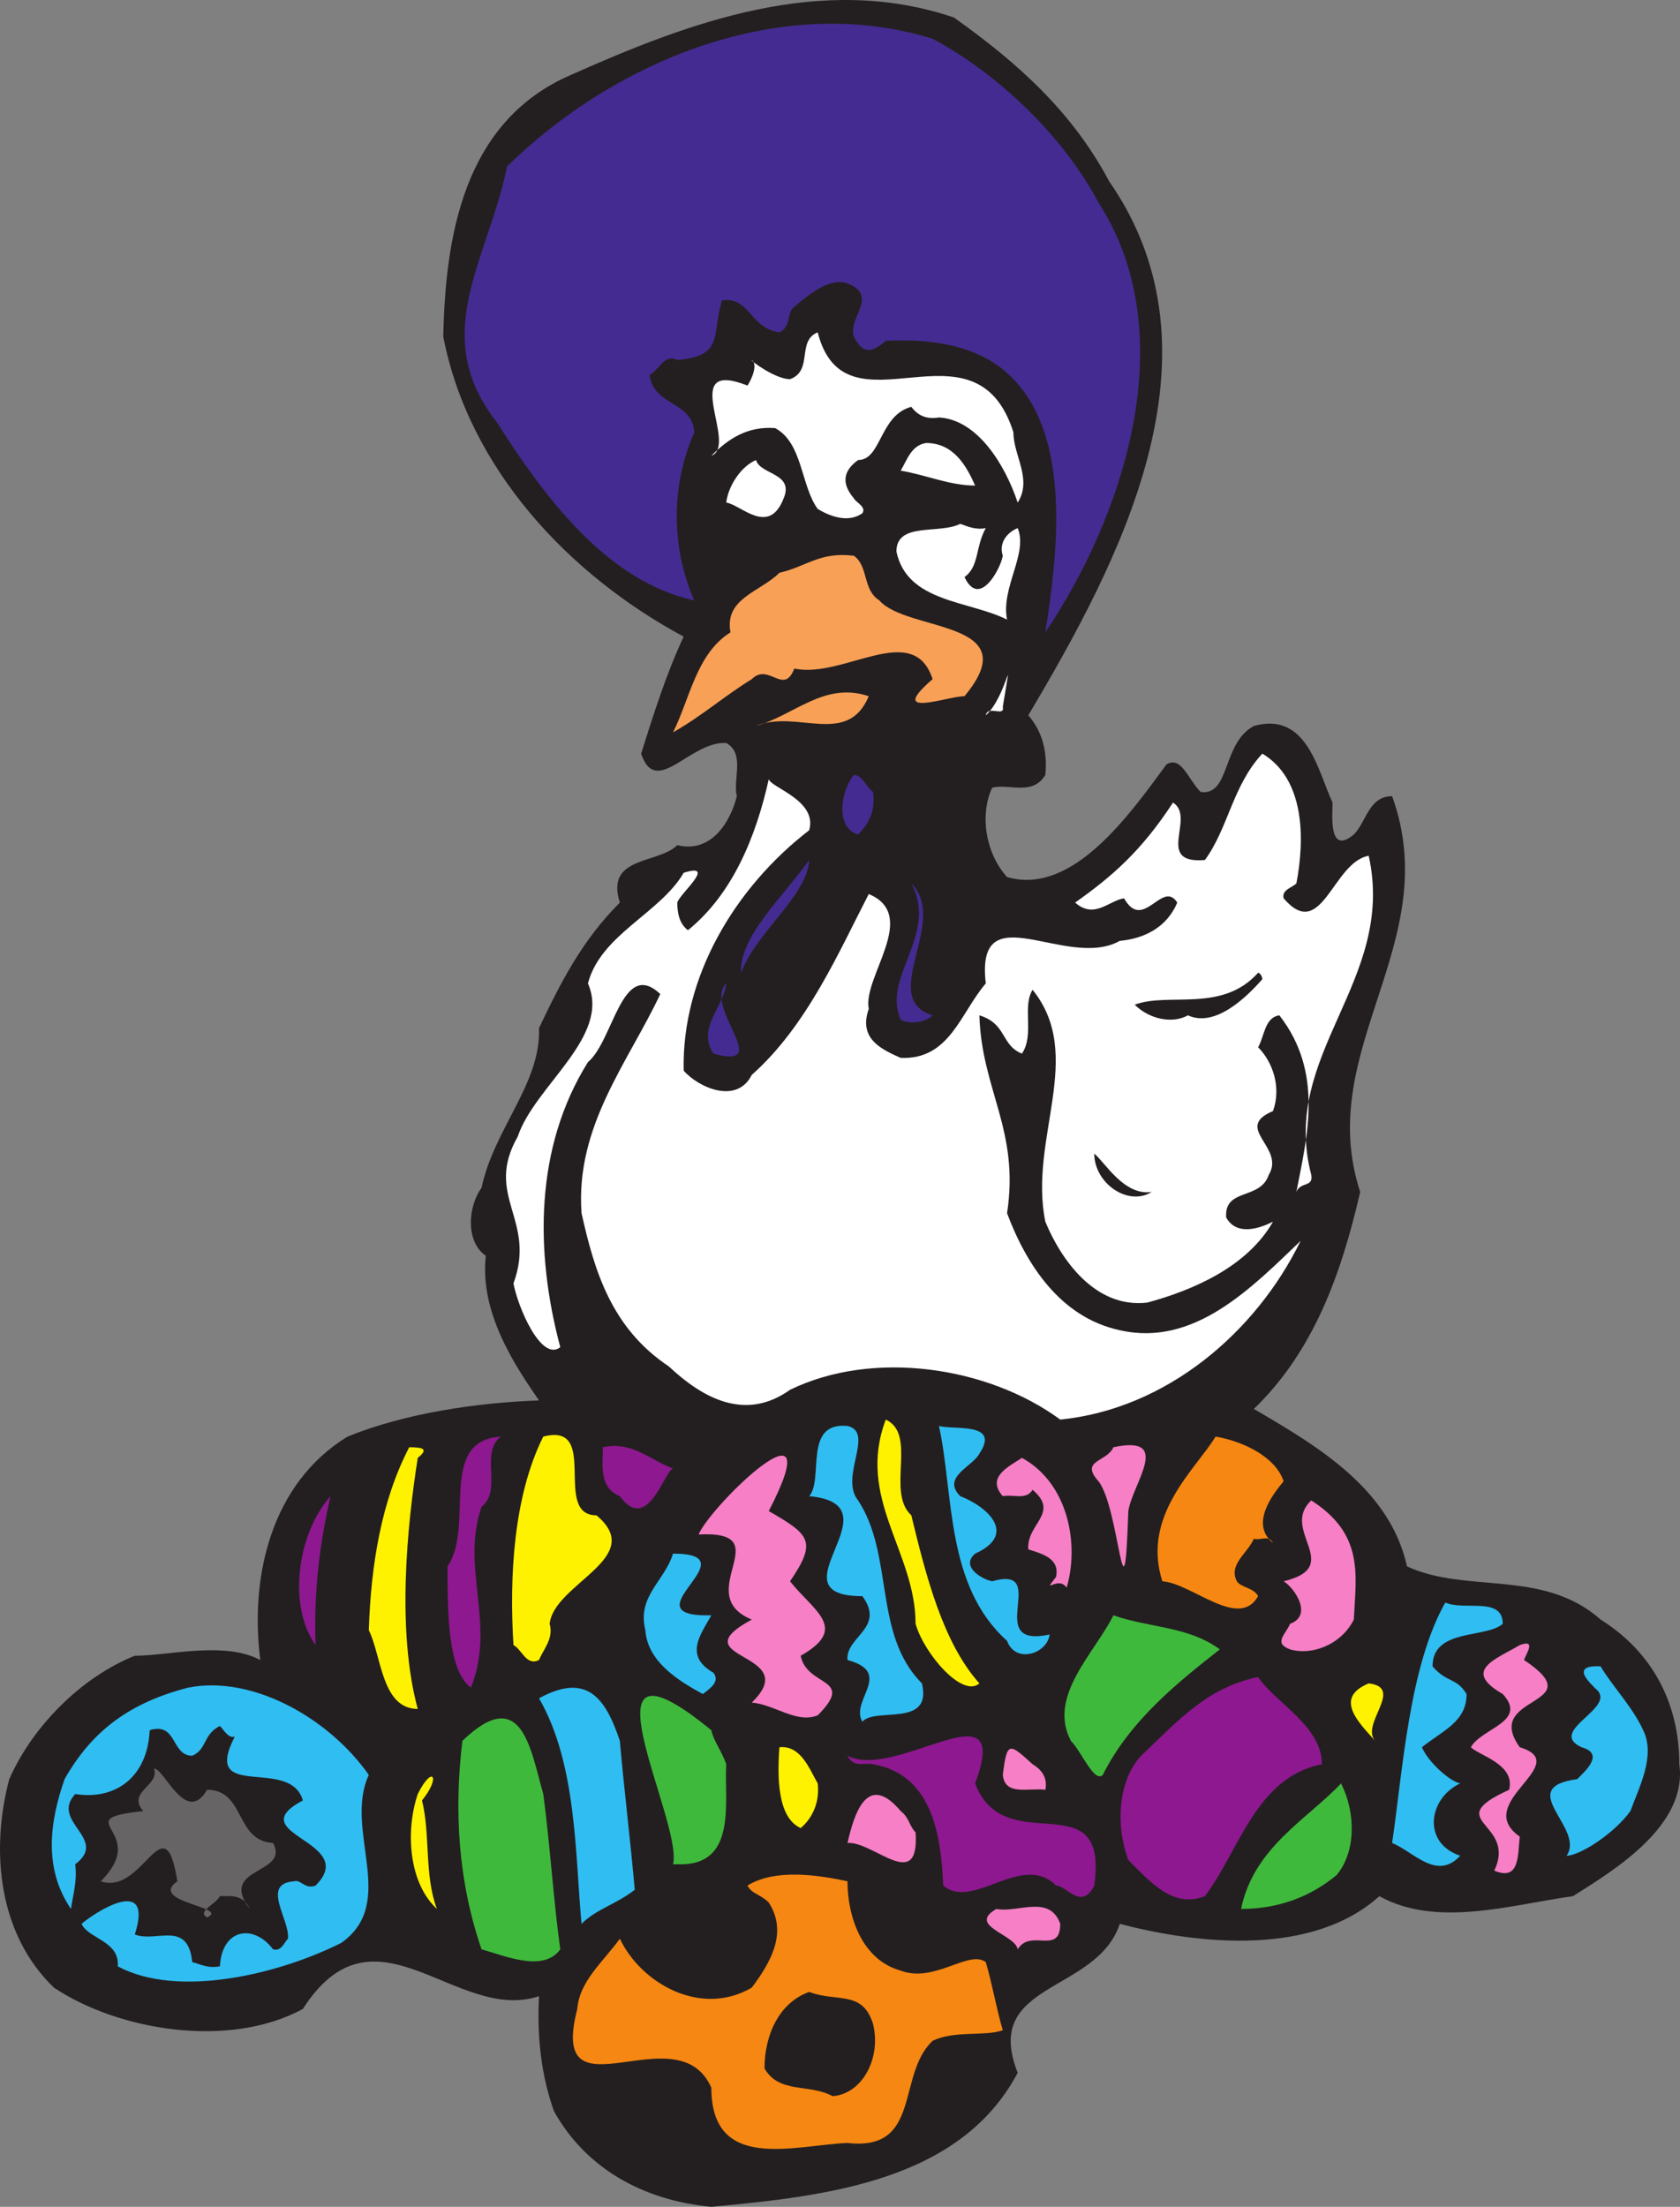 <svg xmlns="http://www.w3.org/2000/svg" width="592.252" height="777.912"><rect width="100%" height="100%" fill="#808080" stroke="none"/><path fill="#231f20" fill-rule="evenodd" d="M391.016 63.912c42.75 61.5 3 135-28.5 188.25 5.25 6 6.75 13.5 6 21-4.5 7.5-12.75 3-18.75 4.5-4.5 9.75-2.25 23.25 5.25 31.5 23.25 6.75 43.5-22.5 56.25-39.75 5.25-3 7.5 5.25 12 9.75 10.5 1.5 7.5-17.25 18.75-23.25 18.75-5.25 22.5 15.75 27.75 27 0 4.5-1.5 18.75 7.5 11.25 4.5-4.5 5.25-13.5 13.5-13.5 18.75 51.75-27.75 89.25-11.25 139.5-6.75 29.25-16.5 56.25-37.5 76.5 23.25 13.5 48 28.5 54 55.5 21 9.75 48 .75 68.25 18.75 18 11.25 27.75 29.25 27.75 51 3 21.75-23.25 37.5-37.5 46.5-21.75 3-48 11.25-68.25 0-23.25 21-63 17.25-91.5 9.75-8.25 24.75-48.75 20.25-36 52.5-20.25 38.25-67.5 43.5-108 47.25-24-2.25-44.25-13.5-55.5-33.75-4.5-12.75-6-26.25-5.25-40.5-29.25 9.75-57.75-35.25-83.25 4.5-26.25 14.25-65.25 7.5-87.75-7.5-19.5-18.75-22.5-48-15.75-73.5 8.25-18.75 25.5-36 44.25-43.5 12 0 31.5-5.25 44.25 1.5-3.75-29.25 3.75-62.25 30.75-78.75 20.25-8.25 45.75-12 67.5-12.75-8.25-12-21-30.75-18.75-51-6.75-4.5-6.75-16.5-1.5-24 4.5-21 21-36.75 20.25-56.25 7.5-15.75 15-30.75 28.5-44.25-5.25-16.5 13.5-13.5 20.25-20.25 12 3 18.75-8.25 21-17.25-1.5-6 3-15-3.75-18.75-12.75-.75-24.75 19.5-30 3.75 4.5-14.25 9-28.5 15-41.25-40.5-21.75-75.75-59.25-84.75-105.75.75-34.5 6.75-75.75 45-92.25 42-18.75 88.5-36 135-20.25 23.25 16.5 42 33.75 54.75 57.75"/><path fill="#442b91" fill-rule="evenodd" d="M387.266 71.412c30 46.5 9 110.25-18.75 151.5 4.5-28.5 9-68.25-11.25-89.25-12-12.75-30.75-14.25-45-13.5-5.25 4.5-8.25 4.5-11.25-1.5-2.25-6.75 9-14.25-2.25-18.75-6-2.25-13.5 3.75-18.75 8.25-3 2.25-.75 6.75-5.25 9-10.5-1.5-10.5-12.75-20.25-11.25-3.75 12.75.75 19.5-15.75 21-4.5-2.25-6 3-9.75 5.25 1.5 11.25 15 9 15.75 20.25-8.25 18.75-8.25 40.5 0 59.25-30.75-6.75-52.5-36-69.75-63-24-30.75-3-57 3.75-90 38.25-37.5 96.75-61.5 150-45 22.5 12 45.75 33.75 58.5 57.75"/><path fill="#fff" fill-rule="evenodd" d="M357.266 152.412c0 8.25 6.75 16.5 1.5 24.75-4.5-13.5-14.25-29.25-27.75-30-4.5.75-7.5-.75-9.75-3.75-11.25 3-10.5 18.75-18.75 18.75-5.25 3.75-6 8.25-1.5 13.5.75 1.5 4.5 3 3 5.25-5.25 3.75-12 .75-15.75-1.5-6-8.25-5.25-23.25-15-28.5-9.75-.75-16.5 3.75-22.5 9.75 9.75-3.75-12-34.5 12.75-24.75 1.5-2.25 3.75-7.5 1.5-9-.75 0 8.25 6.75 13.5 6.75 8.25-3 2.25-13.5 9.75-16.5 9.75 38.25 55.5-7.5 69 35.25"/><path fill="#fff" fill-rule="evenodd" d="M343.766 171.162c-9 0-17.25-3.75-26.25-5.25 2.25-3.75 3.75-9 9-9.75 9.75 0 14.25 8.25 17.25 15m-67.5 4.5c-5.25 13.5-15 2.25-20.25 1.5.75-6 5.25-12.75 10.5-15 1.5 5.25 13.5 4.5 9.75 13.5m71.25 10.5c-3.75 6.75-2.25 13.5-7.5 17.25 5.25 11.25 12.75-3 13.5-7.5-1.5-4.5 1.5-8.25 5.25-9.75 3.75 9-6 21-3.75 32.25-13.5-6.75-35.25-6-39-24 0-10.5 15-6 22.5-9.75 2.25.75 5.25 2.25 9 1.5"/><path fill="#f8a056" fill-rule="evenodd" d="M310.016 211.662c9.75 11.25 52.5 6.75 30 33.75-6 0-27.75 8.25-11.25-6-6.75-21-31.5 0-48.75-3.75-3.75 9.75-9-2.25-15 3.75-9.75 6-17.25 12.75-27.75 18.75 6-12 8.25-27.75 20.25-35.25-2.25-12 10.5-14.25 17.25-21 9.75-2.25 14.25-7.5 26.25-6 5.25 3.75 3 12 9 15.75"/><path fill="#fff" fill-rule="evenodd" d="M347.516 252.162c7.5-6.75 9.75-26.25 6-3 .75 3.75-5.25-.75-6 3"/><path fill="#f8a056" fill-rule="evenodd" d="M306.266 245.412c-7.5 18-25.5 4.5-39.75 10.5 13.5-3.75 24-15.75 39.75-10.5"/><path fill="#fff" fill-rule="evenodd" d="M457.016 311.412c-1.5 1.5-5.25 2.25-4.5 5.25 13.5 15.75 17.25-12.75 30-15 9.75 44.25-31.5 69.75-20.25 112.5.75 4.5-3.75 2.25-5.25 6 3.75-19.5 9.75-42-6-62.25-5.25.75-5.25 7.5-7.5 11.25 5.25 5.25 8.25 14.25 5.25 22.5-14.25 6 4.5 12.75-1.5 22.5-3 9-15.75 4.5-15 15 3.75 6.75 12 3.75 16.5 1.5-9 15.75-27.75 24-44.25 28.5-18.75 2.25-30.75-15.75-36-28.5-6-29.25 14.25-58.5-4.5-81.75-3.75 6 .75 15.75-3.75 22.5-7.5-3-5.25-10.5-15-13.5.75 26.25 14.25 40.5 9.75 69.75 6.75 18 18.75 36.75 39.75 41.25 26.25 6 46.5-15 63.75-31.5-15.75 32.25-47.25 59.25-84.75 63-25.5-18.75-66-24.75-95.25-10.5-15.75 11.25-30.75 3-42.75-8.25-20.25-13.5-26.25-33.75-30.75-54-2.25-30.75 16.5-53.25 27.75-77.25-13.5-12.75-16.5 16.5-25.5 24-18.75 30-18.75 66.75-9.75 100.5-6.75 5.25-15-14.25-16.5-22.5 8.25-22.5-10.5-30.75 1.5-51.75 6-18 33-35.25 24.75-54 4.5-17.25 25.5-24.75 33.75-39 12-3.75-1.5 7.5-2.25 10.5 0 3.75.75 7.5 3.75 9.75 15.75-12.75 24-33 28.5-53.25.75 3 17.25 7.5 14.25 18-26.25 20.25-45 51.75-44.25 84.75 5.25 6 18.75 12 24 1.5 19.5-17.25 30.75-43.5 41.25-63.75 18 7.5-2.25 29.25 0 40.5-3.75 10.5 4.5 14.25 11.25 17.25 17.25.75 21-15.75 30-26.25-3.75-32.25 28.5-4.5 47.25-15 8.25-.75 16.5-4.5 20.25-13.5-5.25-8.25-12 10.5-18.75-1.5-5.25.75-10.5 7.5-17.25 1.5 12.75-9 23.25-18 34.5-35.25 8.25 5.25-6.75 21.75 11.25 20.25 8.25-11.25 9.75-26.25 20.25-37.5 15 9 15 30 12 45.75"/><path fill="#442b91" fill-rule="evenodd" d="M307.766 279.162c.75 6-.75 10.5-5.25 15-8.25-2.25-6-15.75-1.5-21 3 0 4.5 4.5 6.75 6m-46.5 63.75c-.75-12.75 15-27 24-39.75-.75 12.75-18.75 25.5-24 39.75m67.5 15c-3 3-9 3-11.25 1.5-6.75-15 13.5-30 3.75-48 13.5 13.5-12 40.5 7.5 46.5"/><path fill="#231f20" fill-rule="evenodd" d="M445.016 345.162c-5.25 6-16.5 17.25-26.25 12.75-5.25 3-13.5 1.5-18.75-3.75 12-4.5 30.75 3 43.5-11.25.75 0 1.5 1.5 1.5 2.25"/><path fill="#442b91" fill-rule="evenodd" d="M251.516 371.412c-6-9 3.75-16.5 4.5-24.75-8.25 8.25 17.25 30.75-4.5 24.75"/><path fill="#231f20" fill-rule="evenodd" d="M406.016 420.162c-8.25 5.25-20.25-3-20.25-13.5 3.75 3 10.5 15 20.25 13.5"/><path fill="#fff200" fill-rule="evenodd" d="M321.266 534.162c5.25 21.75 11.25 45 24 59.25-6 5.25-19.5-10.5-22.5-21 0-25.5-21-44.25-10.5-72 11.25 5.25 0 25.5 9 33.75"/><path fill="#30bdf2" fill-rule="evenodd" d="M302.516 528.912c12.75 19.5 5.25 47.25 22.5 64.5 3.75 15.75-16.5 8.25-21 13.5-4.5-7.5 11.25-17.25-5.25-21.75-.75-8.25 13.5-11.25 5.25-22.5-33 0 13.5-32.25-18.75-35.25 5.25-6-2.25-26.25 13.5-24.75 9.75 2.25-3 18 3.75 26.25m42.75-16.5c-2.25 4.5-13.5 8.25-6.75 15 9.75 3.75 20.25 13.5 5.25 20.25-5.25 4.5 2.25 9 6 9.75 21-6-3.75 24 20.25 18.75-.75 6.75-12 10.5-15 2.25-21.75-19.5-18.75-51.75-24-75.75 5.25 1.5 21.75-1.5 14.25 9.75"/><path fill="#8d188f" fill-rule="evenodd" d="M169.766 531.162c-7.5 21.75 5.25 41.25-3.75 63.75-8.25-6-8.25-27-8.25-42.75 9.75-14.25-3.75-44.25 18.75-45.75-7.5 6 .75 18.75-6.75 24.75"/><path fill="#fff200" fill-rule="evenodd" d="M210.266 534.162c18 15-15 24-16.5 38.25 1.5 5.25-2.25 9-3.75 12.75-4.5 2.25-6-3.75-9-5.25-1.5-24 0-52.5 10.5-73.5 20.25-5.25 3 27.75 18.75 27.75"/><path fill="#f68712" fill-rule="evenodd" d="M452.516 522.162c-3.75 4.5-12 15-3.75 21.75-1.5-3-4.5-.75-6.75-1.5-2.25 5.25-9 9-6 15 1.5 2.25 6 2.25 7.5 5.25-6.75 12-23.25-4.5-33.75-5.25-7.5-23.25 12-39.75 18.75-51 9 1.5 21 6.75 24 15.75"/><path fill="#fff200" fill-rule="evenodd" d="M147.266 513.912c-3.75 24-7.5 60.75 0 88.5-12.75 0-12.75-18.75-17.25-27.75.75-23.25 4.5-45.75 14.25-64.5 5.25 0 6.75.75 3 3.75"/><path fill="#8d188f" fill-rule="evenodd" d="M237.266 517.662c-3 .75-9 23.25-18.75 9.75-7.5-3-6-11.25-6-17.25 10.5-2.25 16.5 4.5 24.75 7.5"/><path fill="#f67fc6" fill-rule="evenodd" d="M397.766 532.662c-1.5 45-3-.75-10.5-10.5-6.75-7.5 3-6.75 5.25-12 21-4.5 6.75 12.75 5.25 22.5m-126.75 0c14.25 8.25 17.25 10.5 7.5 24.75 8.25 10.5 21 16.5 3.75 26.25 2.25 11.25 19.5 7.5 6 21-7.5 3-15-3.75-23.25-4.5 18.75-18-26.25-15 0-29.25-21.75-9 10.5-31.5-18.75-30 4.5-10.5 47.25-51.75 24.75-8.25m105 27c-3-4.5-9 3-3.75-3.75 1.5-6.75-5.25-8.25-9.75-9.75-.75-9 11.25-12.75 1.5-21-2.25 3.75-6.75 1.5-10.5 2.25-6-6.75 2.25-10.5 6.75-13.5 16.5 9 20.25 30.75 15.75 45.75"/><path fill="#8d188f" fill-rule="evenodd" d="M111.266 579.912c-9.75-13.5-6.75-39 5.25-52.5-3.75 16.5-6 33.75-5.25 52.5"/><path fill="#f67fc6" fill-rule="evenodd" d="M477.266 570.912c-4.5 9-15 12.75-22.5 10.5-6-2.25-1.5-5.25 0-9 8.25-3 1.5-12.75-2.25-15 21.75-5.25-1.5-18 9.75-28.5 18.75 12 15.75 26.25 15 42"/><path fill="#30bdf2" fill-rule="evenodd" d="M250.766 569.412c-3.75 6.75-9.75 14.25.75 20.25 2.25 3-.75 5.25-3.75 7.5-8.25-4.5-19.5-11.25-20.25-22.5-3-12 6.75-17.25 9.75-27 28.5 0-17.25 22.5 13.5 21.75m279 3c-6 5.25-24.75 1.5-24.75 15 5.25 6 8.25 3.75 12 9.75 0 9.75-8.25 12.75-15.75 18.75 2.25 5.25 9.75 12 13.5 12.75-11.25 5.25-13.5 21 0 25.5-8.25 9-16.5-1.5-24-4.5 3.75-25.5 6-62.25 18.75-84.75 6.75 3 20.25-2.25 20.25 7.5"/><path fill="#3fb93c" fill-rule="evenodd" d="M430.016 581.412c-14.25 11.25-31.5 24.75-41.25 44.25-3 3-7.5-8.25-11.25-12-8.25-15.75 8.25-30.75 15-44.25 12.75 4.5 26.25 3.75 37.5 12"/><path fill="#f67fc6" fill-rule="evenodd" d="M537.266 585.162c24.75 16.5-15 12-1.5 30.75 19.5 6-17.25 19.5 0 31.5-.75 6.75 0 15.75-9 12 8.25-17.25-19.5-17.25 5.25-28.5 2.25-9-10.5-12-13.5-15 3.75-6.75 20.25-9 11.25-18.75-14.25-8.25-3-12 6-17.25 6-2.25 2.25 3 1.5 5.25"/><path fill="#30bdf2" fill-rule="evenodd" d="M579.266 609.912c4.5 9-1.5 20.25-4.5 28.5-6 8.25-18 15.75-22.5 15.75 6.75-9.75-18.75-24 3.75-27 3-3 9.75-9 1.5-11.25-12.75-6 14.25-14.25 4.5-21 1.5.75-10.5-8.25 2.25-7.5 4.5 7.5 11.25 14.25 15 22.5"/><path fill="#8d188f" fill-rule="evenodd" d="M466.016 621.912c-23.25 4.5-29.25 30.75-41.25 46.5-11.25 4.5-19.5-5.25-27-12.75-4.5-12-3.75-27.75 4.5-36.75 13.5-12.75 23.25-24 41.25-27.75 6 9 22.5 17.25 22.5 30.75"/><path fill="#30bdf2" fill-rule="evenodd" d="M223.766 666.162c-6.75 5.25-13.5 6.75-18.75 12-2.25-23.25-1.5-56.25-15-79.5 16.5-9 23.25-.75 28.5 15 1.5 17.25 3.75 35.25 5.25 52.5"/><path fill="#fff200" fill-rule="evenodd" d="M484.766 613.662c-5.25-6-15-15-2.25-20.25 12.75 1.5-3 14.25 2.25 20.25"/><path fill="#30bdf2" fill-rule="evenodd" d="M130.016 625.662c-9 19.5 10.5 45-9.75 59.25-22.5 11.25-57.75 19.5-78.75 8.25.75-9-10.5-9.75-12.75-15 5.25-4.5 25.5-17.25 18.75 3.75 7.5 3 18.75-5.25 20.25 9.75 3 .75 5.25 2.25 9.75 1.5.75-13.5 12-15 18.75-6 3 .75 3.75-2.25 5.25-3.75.75-6.75-9.75-19.5 2.25-20.25 2.25-.75 3.75 3 7.5 1.5 15.75-15.75-27-18-4.5-30-4.5-15.75-36 .75-24-22.5-2.25.75-3.75-2.25-5.25-3.75-6 3-4.5 8.25-9.75 10.5-7.5 0-5.25-12-15-9-.75 16.5-12 24.75-26.25 22.5-9 9.75 12 15.75 0 24.75.75 6-.75 10.5-1.5 15.75-9.75-14.25-7.5-30.75-2.25-45.75 9.75-17.25 23.25-27 43.5-32.25 22.5-4.5 49.5 10.5 63.75 30.75"/><path fill="#3fb93c" fill-rule="evenodd" d="M256.016 621.912c-.75 12.75 3.75 34.5-15 35.25h-3.75c3.75-15-36-87.75 13.5-47.25.75 3.75 3.75 7.5 5.25 12m-58.5 65.25c-6 8.25-19.5 2.25-27.75 0-8.25-24-9.75-48.75-6.75-73.5 21-20.25 24 3 28.5 18.75 2.25 16.5 3.75 39 6 54.75"/><path fill="#8d188f" fill-rule="evenodd" d="M343.766 628.662c10.5 27.75 47.25-1.5 42 36-4.5 9-9.75 0-13.5 0-12-12-29.25 9-39.75 0-.75-15.75-3-39-24.75-42.75-3-.75-6.75 1.5-9-3 17.25 9 58.5-26.25 45 9.75"/><path fill="#f67fc6" fill-rule="evenodd" d="M368.516 630.912c-6-.75-14.25 2.25-15-5.25 1.5-12 2.25-11.25 10.5-3.75 3.75 2.25 5.25 5.25 4.5 9"/><path fill="#fff200" fill-rule="evenodd" d="M288.266 628.662c.75 6-1.5 12-6 15.75-8.25-3.75-8.25-18-7.5-28.5 7.5-.75 10.5 7.5 13.5 12.75"/><path fill="#676465" fill-rule="evenodd" d="M73.016 630.912c13.5 0 9.75 18 23.25 18.75 6 11.25-19.5 8.25-8.25 23.25-2.25-5.25-6.75-4.5-10.5-4.5-1.5 3-8.25 5.25-4.5 7.5 8.25-3.75-21-5.25-10.5-12.75-4.5-28.5-12 5.25-27 0 18-18-12.75-21.75 15-24.75-6-6.75 6-9 3.75-15 3.75 0 11.25 20.25 18.75 7.5"/><path fill="#fff200" fill-rule="evenodd" d="M154.016 672.912c-9.75-9-11.25-27-6.75-40.5 5.25-10.5 8.25-6 1.5 2.25 3 12 .75 26.25 5.25 38.25"/><path fill="#3fb93c" fill-rule="evenodd" d="M471.266 660.912c-9 7.5-20.25 12-33.75 12 4.5-21.75 23.25-31.5 35.25-44.25 5.25 10.5 5.25 24-1.5 32.25"/><path fill="#f67fc6" fill-rule="evenodd" d="M322.766 645.912c1.5 21.75-15 3-24 3.75 2.25-9.75 6.75-25.5 18.75-11.25 3 2.25 3 5.25 5.25 7.5"/><path fill="#f68712" fill-rule="evenodd" d="M298.766 663.162c0 12.75 5.25 27.75 18.75 31.5 12 4.5 24-7.5 30-3 2.25 7.5 3.75 16.5 6 24-6 2.25-17.25 0-24.75 3.75-12.75 12-3.75 39-30 36-18.75.75-48 10.5-48-19.5-12-27-57.75 12.75-47.25-27.75.75-9.75 9-16.5 15-24.75 7.5 15.75 28.5 27.75 46.5 17.25 6.75-9 12.75-19.5 6-30-3-3-6-3-7.5-6 9.75-6 24.75-3.75 35.25-1.5"/><path fill="#f67fc6" fill-rule="evenodd" d="M373.766 678.162c0 11.25-10.5 1.5-15 9-.75-5.25-18-8.25-7.5-14.25 7.5 1.5 18.75-5.25 22.5 5.25"/><path fill="#231f20" fill-rule="evenodd" d="M307.766 713.412c3 12-3.75 24.75-14.25 25.5-8.25-4.5-18.75-.75-24-9.75 0-12 5.25-23.25 15.75-27 9.75 3.75 18.75-.75 22.5 11.25"/></svg>
